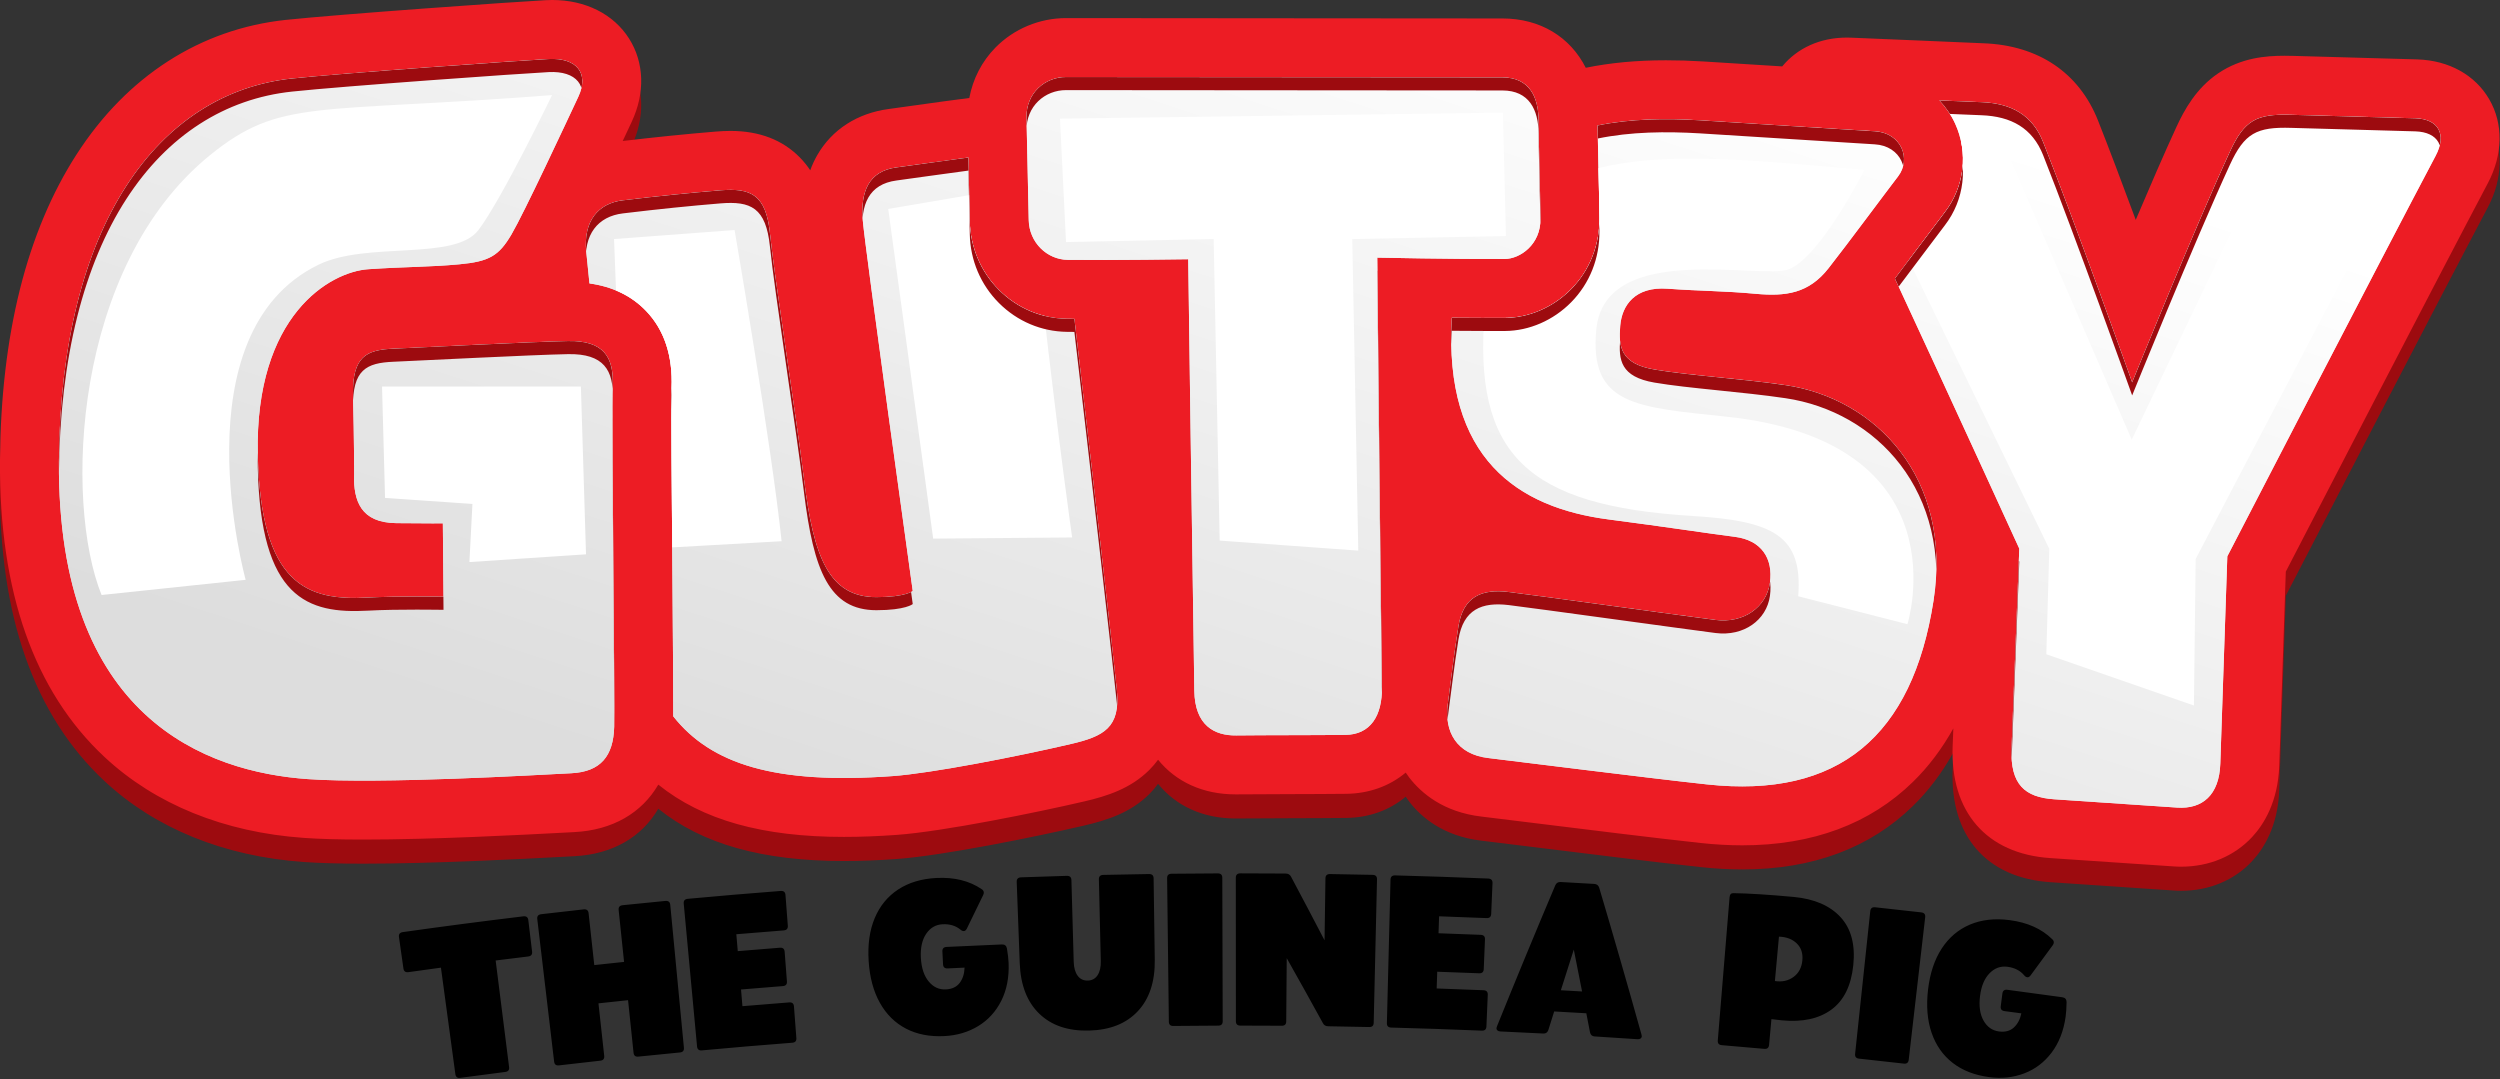 <?xml version="1.0" encoding="UTF-8" standalone="no"?>
<!DOCTYPE svg PUBLIC "-//W3C//DTD SVG 1.1//EN" "http://www.w3.org/Graphics/SVG/1.1/DTD/svg11.dtd">
<svg width="100%" height="100%" viewBox="0 0 1024 442" version="1.1" xmlns="http://www.w3.org/2000/svg" xmlns:xlink="http://www.w3.org/1999/xlink" xml:space="preserve" xmlns:serif="http://www.serif.com/" style="fill-rule:evenodd;clip-rule:evenodd;stroke-linejoin:round;stroke-miterlimit:2;">
    <rect x="0" y="0" width="1024" height="442" fill="#333333" stroke="none"/>
    <g id="Group-2" serif:id="Group 2" transform="matrix(1.543,0,0,1.543,-88.009,-19.342)">
        <path id="THE-GUINEA-PIG-copy" serif:id="THE GUINEA PIG copy" d="M195.954,255.782C185.282,257.068 174.621,258.463 163.97,259.966C163.178,260.078 162.837,260.516 162.945,261.277C163.34,264.059 163.734,266.841 164.129,269.622C164.238,270.385 164.684,270.709 165.471,270.598C168.342,270.193 171.213,269.796 174.086,269.406C175.363,278.826 176.639,288.246 177.916,297.666C178.02,298.429 178.457,298.757 179.23,298.653C183.206,298.117 187.185,297.597 191.165,297.092C191.937,296.994 192.276,296.564 192.179,295.8C190.99,286.368 189.801,276.937 188.612,267.506C191.487,267.144 194.362,266.789 197.239,266.442C198.026,266.347 198.375,265.919 198.284,265.154C197.95,262.364 197.616,259.575 197.282,256.785C197.19,256.021 196.747,255.686 195.954,255.782ZM604.486,277.26C599.631,276.578 594.773,275.918 589.913,275.282C589.129,275.179 588.687,275.51 588.588,276.273C588.442,277.399 588.295,278.525 588.148,279.65C588.049,280.414 588.389,280.846 589.171,280.948C590.655,281.143 592.139,281.339 593.622,281.538C593.29,283.124 592.626,284.375 591.633,285.291C590.639,286.207 589.327,286.557 587.692,286.344C585.902,286.111 584.533,285.149 583.581,283.456C582.628,281.763 582.318,279.582 582.656,276.909C582.989,274.274 583.83,272.266 585.184,270.887C586.538,269.508 588.123,268.935 589.933,269.171C591.822,269.418 593.303,270.177 594.373,271.446C594.612,271.75 594.889,271.923 595.204,271.965C595.478,272.002 595.76,271.846 596.047,271.496C598.009,268.808 599.979,266.125 601.958,263.445C602.108,263.232 602.196,263.031 602.222,262.84C602.275,262.459 602.139,262.129 601.815,261.852C599.011,259.097 595.239,257.402 590.52,256.79C586.554,256.275 583.025,256.676 579.949,257.983C576.871,259.291 574.378,261.415 572.469,264.346C570.559,267.279 569.358,270.906 568.851,275.225C568.339,279.583 568.662,283.418 569.806,286.732C570.951,290.046 572.823,292.702 575.424,294.709C578.024,296.717 581.249,297.965 585.11,298.466C588.43,298.897 591.526,298.562 594.412,297.459C597.296,296.356 599.708,294.525 601.65,291.96C603.59,289.395 604.834,286.229 605.368,282.456C605.519,281.39 605.605,280.08 605.625,278.528C605.61,277.788 605.23,277.364 604.486,277.26ZM221.262,254.099C221.742,258.692 222.221,263.285 222.7,267.879C220.064,268.154 217.428,268.436 214.792,268.724C214.29,264.133 213.787,259.542 213.285,254.951C213.201,254.187 212.762,253.847 211.968,253.935C208.216,254.348 204.465,254.775 200.715,255.216C199.92,255.309 199.57,255.738 199.66,256.502C201.151,269.115 202.642,281.727 204.133,294.34C204.223,295.105 204.654,295.44 205.428,295.349C209.083,294.92 212.739,294.504 216.395,294.101C217.169,294.016 217.514,293.592 217.431,292.826C216.922,288.178 216.413,283.529 215.904,278.881C218.522,278.595 221.141,278.315 223.76,278.041C224.246,282.692 224.731,287.343 225.216,291.994C225.296,292.76 225.723,293.101 226.498,293.021C230.176,292.64 233.855,292.272 237.535,291.918C238.309,291.843 238.66,291.424 238.587,290.657C237.379,278.014 236.17,265.372 234.962,252.729C234.889,251.963 234.454,251.618 233.66,251.694C229.883,252.058 226.108,252.436 222.334,252.826C221.539,252.909 221.182,253.333 221.262,254.099ZM567.034,254.732C562.966,254.265 558.896,253.814 554.825,253.378C554.03,253.293 553.593,253.634 553.512,254.4C552.171,267.029 550.83,279.658 549.489,292.287C549.408,293.053 549.754,293.476 550.528,293.559C554.496,293.983 558.462,294.423 562.427,294.878C563.2,294.967 563.631,294.63 563.72,293.865C565.177,281.248 566.635,268.632 568.092,256.016C568.181,255.252 567.828,254.823 567.034,254.732ZM266.17,258.278C265.962,255.553 265.755,252.829 265.548,250.104C265.489,249.337 265.062,248.983 264.266,249.044C256.048,249.676 247.833,250.372 239.623,251.131C238.827,251.205 238.466,251.626 238.537,252.392C239.717,265.037 240.897,277.682 242.076,290.327C242.148,291.094 242.571,291.441 243.346,291.369C251.347,290.629 259.353,289.951 267.362,289.335C268.138,289.276 268.497,288.863 268.438,288.095C268.225,285.294 268.012,282.492 267.799,279.691C267.741,278.924 267.321,278.569 266.54,278.629C262.4,278.947 258.261,279.282 254.123,279.633C253.998,278.157 253.872,276.681 253.747,275.204C257.447,274.89 261.147,274.589 264.848,274.302C265.631,274.241 265.993,273.828 265.934,273.06C265.732,270.431 265.53,267.803 265.327,265.174C265.268,264.407 264.844,264.053 264.056,264.115C260.331,264.404 256.606,264.707 252.883,265.023C252.756,263.527 252.629,262.032 252.502,260.536C256.691,260.181 260.88,259.842 265.071,259.52C265.861,259.459 266.228,259.046 266.17,258.278ZM533.182,250.634C526.46,250.009 521.116,249.689 517.155,249.63C516.555,249.619 516.225,249.978 516.165,250.706C515.121,263.383 514.078,276.059 513.034,288.736C512.971,289.504 513.327,289.918 514.103,289.983C517.864,290.295 521.624,290.622 525.384,290.962C526.158,291.032 526.581,290.685 526.651,289.917C526.859,287.637 527.067,285.357 527.275,283.076C527.933,283.175 528.886,283.281 530.133,283.397C535.545,283.901 539.889,282.961 543.191,280.549C546.489,278.137 548.435,274.221 549.002,268.785C549.57,263.351 548.459,259.092 545.646,256.021C542.833,252.951 538.671,251.145 533.182,250.634ZM480.343,287.665C484.147,287.898 487.95,288.144 491.753,288.405C492.063,288.426 492.32,288.367 492.526,288.226C492.73,288.087 492.842,287.882 492.86,287.613C492.832,287.457 492.804,287.3 492.776,287.144C489.148,274.144 485.408,261.155 481.556,248.18C481.355,247.552 480.915,247.216 480.238,247.176C477.27,246.999 474.302,246.831 471.334,246.671C470.656,246.635 470.182,246.919 469.91,247.52C464.638,259.978 459.476,272.462 454.423,284.971C454.378,285.123 454.332,285.275 454.286,285.427C454.274,285.696 454.362,285.912 454.55,286.074C454.737,286.237 454.986,286.325 455.297,286.339C459.103,286.509 462.91,286.694 466.715,286.893C467.375,286.927 467.819,286.624 468.049,285.98C468.565,284.331 469.082,282.683 469.601,281.034C472.447,281.187 475.292,281.349 478.137,281.518C478.466,283.214 478.794,284.911 479.121,286.608C479.275,287.273 479.682,287.625 480.343,287.665ZM322.988,263.245C318.1,263.441 313.213,263.66 308.326,263.902C307.537,263.941 307.163,264.346 307.202,265.114C307.259,266.248 307.316,267.382 307.373,268.516C307.412,269.285 307.823,269.649 308.609,269.61C310.101,269.536 311.593,269.464 313.085,269.395C313.043,271.015 312.614,272.364 311.802,273.443C310.989,274.522 309.763,275.101 308.12,275.183C306.32,275.273 304.803,274.572 303.566,273.076C302.327,271.581 301.634,269.489 301.488,266.799C301.345,264.147 301.813,262.022 302.897,260.422C303.98,258.824 305.435,257.977 307.255,257.886C309.154,257.791 310.744,258.274 312.022,259.331C312.311,259.588 312.613,259.708 312.93,259.693C313.206,259.68 313.454,259.477 313.674,259.081C315.121,256.087 316.576,253.094 318.041,250.104C318.151,249.868 318.201,249.654 318.193,249.462C318.176,249.078 317.984,248.777 317.616,248.562C314.372,246.353 310.366,245.359 305.622,245.599C301.634,245.801 298.239,246.826 295.45,248.662C292.66,250.498 290.59,253.034 289.237,256.259C287.884,259.485 287.352,263.269 287.624,267.609C287.9,271.987 288.902,275.703 290.618,278.759C292.334,281.816 294.648,284.095 297.561,285.605C300.475,287.116 303.865,287.768 307.747,287.571C311.084,287.402 314.065,286.52 316.702,284.919C319.337,283.319 321.378,281.086 322.827,278.215C324.274,275.345 324.93,272.007 324.781,268.2C324.739,267.124 324.59,265.82 324.332,264.289C324.186,263.564 323.737,263.215 322.988,263.245ZM452.885,255.146C453.001,252.416 453.117,249.686 453.233,246.956C453.266,246.187 452.883,245.786 452.086,245.752C443.855,245.409 435.621,245.13 427.387,244.915C426.589,244.895 426.181,245.27 426.161,246.039C425.84,258.735 425.518,271.431 425.196,284.127C425.177,284.897 425.555,285.291 426.333,285.311C434.358,285.521 442.382,285.793 450.403,286.127C451.18,286.159 451.585,285.792 451.618,285.022C451.737,282.216 451.856,279.409 451.975,276.602C452.008,275.833 451.633,275.431 450.85,275.399C446.704,275.226 442.557,275.07 438.41,274.93C438.46,273.449 438.51,271.968 438.56,270.488C442.268,270.612 445.975,270.751 449.682,270.902C450.466,270.934 450.875,270.566 450.907,269.797C451.016,267.163 451.126,264.529 451.235,261.895C451.267,261.126 450.888,260.725 450.099,260.692C446.367,260.54 442.636,260.401 438.904,260.276C438.954,258.775 439.005,257.275 439.055,255.775C443.253,255.917 447.451,256.075 451.649,256.25C452.44,256.283 452.853,255.916 452.885,255.146ZM327.733,268.203C327.951,274.05 329.698,278.526 332.943,281.65C336.19,284.774 340.575,286.249 346.13,286.106C351.683,285.963 355.986,284.264 359.068,280.977C362.148,277.691 363.662,273.13 363.579,267.28C363.476,260.084 363.373,252.888 363.27,245.692C363.259,244.922 362.855,244.543 362.057,244.555C358.009,244.616 353.961,244.692 349.913,244.784C349.115,244.802 348.726,245.197 348.744,245.966C348.914,253.199 349.084,260.432 349.253,267.666C349.29,269.244 349.004,270.492 348.399,271.411C347.793,272.33 346.923,272.803 345.788,272.833C344.651,272.862 343.758,272.434 343.106,271.547C342.454,270.661 342.105,269.429 342.061,267.851C341.858,260.619 341.655,253.386 341.452,246.154C341.431,245.385 341.021,245.011 340.223,245.034C336.176,245.15 332.129,245.282 328.083,245.43C327.285,245.459 326.901,245.859 326.93,246.628C327.197,253.82 327.465,261.011 327.733,268.203ZM408.886,245.695C408.807,251.179 408.727,256.662 408.648,262.146C405.712,256.503 402.743,250.869 399.742,245.243C399.467,244.702 398.991,244.428 398.313,244.423C394.305,244.392 390.296,244.376 386.287,244.375C385.489,244.375 385.091,244.76 385.091,245.53C385.098,258.23 385.105,270.93 385.112,283.63C385.113,284.401 385.501,284.785 386.279,284.785C389.952,284.785 393.626,284.799 397.299,284.826C398.076,284.832 398.468,284.451 398.475,283.681C398.52,278.081 398.565,272.482 398.61,266.882C401.848,272.624 405.049,278.375 408.214,284.136C408.478,284.68 408.94,284.955 409.601,284.965C413.236,285.021 416.87,285.089 420.504,285.17C421.28,285.188 421.678,284.813 421.696,284.042C421.989,271.346 422.282,258.649 422.575,245.952C422.593,245.183 422.203,244.788 421.406,244.771C417.637,244.686 413.868,244.616 410.099,244.558C409.301,244.546 408.897,244.926 408.886,245.695ZM380.305,244.385C376.216,244.4 372.128,244.43 368.04,244.476C367.242,244.485 366.848,244.875 366.857,245.644C367.01,258.344 367.163,271.043 367.316,283.742C367.325,284.513 367.718,284.892 368.496,284.883C372.48,284.838 376.464,284.809 380.449,284.794C381.226,284.792 381.614,284.407 381.612,283.636C381.576,270.936 381.54,258.236 381.505,245.536C381.503,244.766 381.102,244.382 380.305,244.385ZM471.376,275.407C472.515,271.808 473.661,268.21 474.813,264.613C475.552,268.317 476.284,272.021 477.009,275.726C475.131,275.616 473.254,275.51 471.376,275.407ZM528.198,272.958C528.556,269.03 528.914,265.101 529.273,261.173C531.258,261.238 532.836,261.84 534.004,262.974C535.171,264.109 535.663,265.616 535.484,267.492C535.3,269.409 534.515,270.87 533.134,271.879C531.752,272.89 530.108,273.248 528.198,272.958Z"/>
        <path id="Shape-7-copy" serif:id="Shape 7 copy" d="M717.822,45.29C714.067,38.831 707.112,34.971 698.731,34.702C694.255,34.554 687.787,34.38 681.527,34.215C675.442,34.05 669.687,33.902 665.819,33.771C664.993,33.745 664.228,33.737 663.488,33.737C658.508,33.737 652.013,34.258 645.902,38.379C640.069,42.309 636.904,48.046 634.801,52.601C631.68,59.356 627.803,68.31 623.987,77.299C620.422,67.684 616.797,58.061 613.954,50.889C608.929,38.231 598.149,30.963 583.597,30.425C579.398,30.268 572.861,29.973 566.532,29.694C559.882,29.407 553.014,29.103 548.328,28.929C547.972,28.912 547.624,28.912 547.276,28.912C543.764,28.912 540.478,29.599 537.575,30.903C534.671,32.207 532.141,34.119 530.142,36.562C522.648,36.084 515.189,35.606 509.208,35.249C505.679,35.032 502.436,34.937 499.281,34.937C491.518,34.937 484.449,35.597 477.99,36.927C473.879,28.79 465.985,23.853 455.901,23.835C445.086,23.809 423.587,23.8 400.829,23.791C377.217,23.783 352.815,23.774 340.08,23.74L340.01,23.74C336.498,23.74 333.038,24.452 329.848,25.782C326.648,27.121 323.727,29.077 321.293,31.555C317.668,35.241 315.295,39.874 314.347,44.942C309.609,45.542 304.463,46.264 299.89,46.907C297.134,47.298 294.761,47.629 292.996,47.864C284.633,48.967 277.879,53.323 273.976,60.13C273.254,61.39 272.628,62.729 272.124,64.137C271.35,62.981 270.455,61.851 269.42,60.79C264.821,56.079 258.615,53.688 250.973,53.688C249.704,53.688 248.383,53.749 246.922,53.87C238.768,54.549 231.1,55.331 222.337,56.366C222.763,55.461 223.189,54.557 223.615,53.653L224.711,51.306C228.327,43.612 228.075,35.545 224.024,29.164C219.894,22.661 212.453,18.932 203.612,18.932C203.046,18.932 202.464,18.949 201.882,18.984C194.179,19.376 147.14,22.705 132.891,24.218C121.581,25.426 111.054,29.129 101.587,35.223C92.181,41.283 84.044,49.576 77.393,59.878C64.118,80.464 57.268,107.839 57.033,141.265C56.799,176.046 66.135,202.5 84.782,219.887C98.248,232.449 116.548,239.873 137.699,241.36C141.907,241.655 147.061,241.803 153.469,241.803C171.933,241.803 195.701,240.551 205.854,240.012C207.341,239.934 208.558,239.873 209.453,239.821C219.625,239.316 227.414,234.744 231.787,227.215C243.47,236.639 259.501,241.098 281.069,241.098C285.442,241.098 290.162,240.916 295.118,240.56C307.48,239.656 332.212,234.623 344.904,231.666C350.903,230.266 357.145,228.285 362.117,223.338C362.978,222.477 363.752,221.565 364.456,220.609C369.141,226.416 376.305,229.806 384.998,229.806L385.406,229.806C389.24,229.763 394.612,229.745 399.812,229.737C405.054,229.719 410.469,229.71 414.381,229.659C420.467,229.589 425.909,227.615 430.195,224.025C430.507,224.494 430.829,224.947 431.169,225.39C434.306,229.441 440.166,234.51 450.302,235.7C452.893,236.005 457.839,236.613 464.107,237.395C477.738,239.082 496.412,241.403 508.443,242.707C512.251,243.124 515.98,243.333 519.527,243.333C538.183,243.333 553.44,237.656 564.88,226.45C568.992,222.426 572.557,217.696 575.565,212.297L575.382,216.957C574.704,234.448 584.379,245.576 601.262,246.715L605.887,247.027L633.941,248.922C634.644,248.975 635.348,249.001 636.044,249.001C643.459,249.001 650.145,246.211 654.865,241.143C657.977,237.804 661.75,231.806 662.08,222.173L663.819,170.674C671.513,155.8 704.486,92.06 717.43,67.615C721.473,59.965 721.621,51.827 717.822,45.29Z" style="fill:rgb(157,11,15);fill-rule:nonzero;"/>
        <path id="Shape-7" serif:id="Shape 7" d="M717.822,38.891C714.067,32.432 707.112,28.573 698.731,28.303C694.255,28.155 687.787,27.981 681.527,27.816C675.442,27.651 669.687,27.503 665.819,27.373C664.993,27.347 664.228,27.338 663.488,27.338C658.508,27.338 652.013,27.859 645.902,31.98C640.069,35.91 636.904,41.647 634.801,46.202C631.68,52.957 627.803,61.911 623.987,70.9C620.422,61.285 616.797,51.662 613.954,44.49C608.929,31.833 598.149,24.565 583.597,24.026C579.398,23.869 572.861,23.574 566.532,23.295C559.882,23.009 553.014,22.705 548.328,22.531C547.972,22.513 547.624,22.513 547.276,22.513C543.764,22.513 540.478,23.2 537.575,24.504C534.671,25.808 532.141,27.721 530.142,30.163C522.648,29.685 515.189,29.207 509.208,28.851C505.679,28.633 502.436,28.538 499.281,28.538C491.518,28.538 484.449,29.198 477.99,30.529C473.879,22.391 465.985,17.454 455.901,17.436C445.086,17.41 423.587,17.402 400.829,17.393C377.217,17.384 352.815,17.375 340.08,17.341L340.01,17.341C336.498,17.341 333.038,18.054 329.848,19.383C326.648,20.722 323.727,22.678 321.293,25.156C317.668,28.842 315.295,33.475 314.347,38.544C309.609,39.143 304.463,39.865 299.89,40.508C297.134,40.899 294.761,41.23 292.996,41.465C284.633,42.569 277.879,46.924 273.976,53.731C273.254,54.991 272.628,56.33 272.124,57.739C271.35,56.582 270.455,55.452 269.42,54.392C264.821,49.68 258.615,47.289 250.973,47.289C249.704,47.289 248.383,47.35 246.922,47.472C238.768,48.15 231.1,48.932 222.337,49.967C222.763,49.063 223.189,48.158 223.615,47.254L224.711,44.907C228.327,37.214 228.075,29.146 224.024,22.765C219.894,16.263 212.453,12.533 203.612,12.533C203.046,12.533 202.464,12.551 201.882,12.585C194.179,12.977 147.14,16.306 132.891,17.819C121.581,19.027 111.054,22.73 101.587,28.825C92.181,34.884 84.044,43.177 77.393,53.479C64.118,74.065 57.268,101.44 57.033,134.866C56.799,169.648 66.135,196.102 84.782,213.488C98.248,226.05 116.548,233.475 137.699,234.961C141.907,235.257 147.061,235.404 153.469,235.404C171.933,235.404 195.701,234.152 205.854,233.613C207.341,233.535 208.558,233.475 209.453,233.422C219.625,232.918 227.414,228.345 231.787,220.817C243.47,230.24 259.501,234.699 281.069,234.699C285.442,234.699 290.162,234.517 295.118,234.161C307.48,233.257 332.212,228.224 344.904,225.268C350.903,223.868 357.145,221.886 362.117,216.939C362.978,216.079 363.752,215.166 364.456,214.21C369.141,220.017 376.305,223.408 384.998,223.408L385.406,223.408C389.24,223.364 394.612,223.347 399.812,223.338C405.054,223.32 410.469,223.312 414.381,223.26C420.467,223.19 425.909,221.216 430.195,217.626C430.507,218.096 430.829,218.548 431.169,218.991C434.306,223.043 440.166,228.111 450.302,229.301C452.893,229.606 457.839,230.215 464.107,230.996C477.738,232.683 496.412,235.004 508.443,236.308C512.251,236.725 515.98,236.934 519.527,236.934C538.183,236.934 553.44,231.257 564.88,220.052C568.992,216.027 572.557,211.297 575.565,205.899L575.382,210.559C574.704,228.05 584.379,239.177 601.262,240.316L605.887,240.629L633.941,242.523C634.644,242.576 635.348,242.603 636.044,242.603C643.459,242.603 650.145,239.812 654.865,234.744C657.977,231.406 661.75,225.407 662.08,215.775L663.819,164.275C671.513,149.401 704.486,85.662 717.43,61.216C721.473,53.566 721.621,45.429 717.822,38.891Z" style="fill:rgb(237,28,36);fill-rule:nonzero;"/>
        <path id="Shape-6" serif:id="Shape 6" d="M698.219,43.939C689.55,43.66 673.318,43.273 665.309,43.015C656.059,42.718 652.851,44.422 649.004,52.761C639.697,72.927 623.034,114.037 623.034,114.037C623.034,114.037 607.671,71.11 599.401,50.26C596.533,43.028 590.896,39.952 583.014,39.66C580.095,39.551 576.157,39.384 571.872,39.197C573.57,40.991 574.992,43.053 576.043,45.351C579.578,53.077 578.528,62.096 573.304,68.89C572.005,70.579 569.816,73.499 567.281,76.879C564.93,80.015 562.408,83.377 560.06,86.477C575.616,119.957 593.071,158.168 593.071,158.168C593.071,158.168 591.757,192.046 591.015,211.162C590.636,220.92 594.665,224.189 602.313,224.706C611.972,225.359 625.542,226.276 634.987,226.915C641.655,227.365 646.151,223.612 646.433,215.251C647.092,195.774 648.294,160.221 648.294,160.221C648.294,160.221 688.767,81.91 703.593,53.895C706.653,48.111 704.269,44.135 698.219,43.939ZM531.021,114.777C519.468,113.062 505.265,112.183 496.23,110.632C487.196,109.081 486.674,104.61 487.133,99.035C487.59,93.461 491.174,88.554 499.687,89.173C508.201,89.793 514.877,89.763 523.045,90.524C531.177,91.282 537.213,90.387 542.414,83.763C547.618,77.14 557.325,64 560.899,59.352C564.473,54.704 561.724,47.784 554.696,47.383C546.315,46.904 522.621,45.336 508.262,44.47C499.361,43.934 489.959,44.023 481.127,45.846C481.179,49.474 481.261,53.012 481.348,56.721C481.452,61.102 481.559,65.632 481.612,70.458C481.692,77.612 479.036,84.298 474.134,89.284C469.392,94.107 462.982,96.895 456.549,96.932C455.46,96.938 454.318,96.941 453.141,96.941C449.732,96.941 446.042,96.916 442.439,96.88C440.227,134.316 460.018,147.302 484.065,150.426C500.244,152.527 510.423,154.137 517.541,155.035C524.658,155.933 527.772,160.802 526.881,167.246C525.988,173.69 519.909,178.062 512.442,177.108C504.971,176.154 464.666,170.562 457.557,169.695C450.446,168.828 445.48,170.81 444.189,178.844C442.899,186.878 442.394,191.954 441.377,199.379C440.359,206.804 443.751,212.779 452.113,213.759C460.477,214.738 492.68,218.86 510.128,220.755C545.098,224.555 564.697,207.957 570.297,172.027C575.39,139.336 554.929,118.327 531.021,114.777ZM192.825,74.739C196.183,69.02 207.218,45.332 210.543,38.253C213.548,31.854 209.974,27.833 202.683,28.209C195.393,28.586 148.391,31.908 134.54,33.383C99.255,37.142 73.109,71.965 72.678,134.97C72.211,203.229 111.83,217.456 138.795,219.355C158.002,220.708 199.642,218.245 208.672,217.797C216.486,217.41 219.866,213.243 220.079,205.457C220.293,197.671 219.365,122.357 219.672,114.858C219.98,107.359 217.31,102.895 207.813,103.077C198.316,103.257 168.752,104.792 161.512,105.096C154.272,105.4 150.605,107.2 150.743,117.265C150.759,118.403 151.12,131.959 151.01,138.615C150.898,145.391 152.722,151.301 162.228,151.406C171.537,151.51 174.594,151.454 174.594,151.454L174.77,170.954C174.77,170.954 162.612,170.732 154.756,171.168C138.657,172.064 126.209,167.981 125.464,133.114C124.676,96.184 144.67,84.687 154.804,84C164.936,83.312 170.913,83.447 178.924,82.702C186.935,81.957 189.468,80.458 192.825,74.739ZM342.239,97.179C341.551,97.173 340.885,97.167 340.258,97.16C333.479,97.078 327.075,94.364 322.225,89.517C317.358,84.653 314.606,78.158 314.474,71.228C314.392,66.902 314.287,62.34 314.181,57.773C314.154,56.641 314.128,55.499 314.102,54.354C307.009,55.284 299.325,56.415 295.034,56.98C287.654,57.954 285.429,63.421 286.067,71.023C286.704,78.626 299.331,169.424 299.331,169.424C299.331,169.424 297.441,171.052 289.692,171.052C277.167,171.052 273.012,160.626 270.462,139.772C268.453,123.349 262.653,86.523 261.424,74.524C260.363,64.162 256.334,62.391 248.216,63.066C240.152,63.737 232.309,64.522 222.387,65.716C215.777,66.511 211.91,71.295 212.647,79.226C212.748,80.314 213.062,83.413 213.513,87.773C219.653,88.626 224.696,91.064 228.537,95.067C233.378,100.111 235.656,106.986 235.307,115.499C235.158,119.133 235.361,144.209 235.524,164.359C235.677,183.361 235.778,196.477 235.756,202.687C245.747,215.348 262.747,220.828 293.975,218.554C304.16,217.812 326.535,213.483 341.341,210.028C350.061,207.993 354.485,205.674 353.521,195.802C352.86,189.025 346.58,134.022 342.239,97.179ZM422.644,80.923C422.644,80.923 423.478,163.607 423.886,194.922C423.987,202.639 420.775,207.536 414.187,207.616C406.492,207.711 393.007,207.667 385.213,207.762C379.384,207.834 374.224,205.103 374.079,195.921C373.587,164.847 372.459,81.348 372.459,81.348C372.459,81.348 352.671,81.66 340.446,81.513C335.009,81.448 330.233,76.935 330.119,70.932C329.955,62.222 329.694,52.564 329.528,43.808C329.403,37.199 334.486,32.977 340.032,32.991C364.862,33.052 433.648,33.027 455.856,33.081C463.007,33.099 465.389,38.25 465.457,44.363C465.556,53.144 465.861,61.326 465.965,70.634C466.041,77.453 460.565,81.26 456.457,81.284C443.378,81.361 422.644,80.923 422.644,80.923ZM453.571,81.293L452.641,81.293L453.571,81.293Z" style="fill:rgb(225,225,225);"/>
        <g>
            <clipPath id="_clip1">
                <path d="M698.219,43.939C689.55,43.66 673.318,43.273 665.309,43.015C656.059,42.718 652.851,44.422 649.004,52.761C639.697,72.927 623.034,114.037 623.034,114.037C623.034,114.037 607.671,71.11 599.401,50.26C596.533,43.028 590.896,39.952 583.014,39.66C580.095,39.551 576.157,39.384 571.872,39.197C573.57,40.991 574.992,43.053 576.043,45.351C579.578,53.077 578.528,62.096 573.304,68.89C572.005,70.579 569.816,73.499 567.281,76.879C564.93,80.015 562.408,83.377 560.06,86.477C575.616,119.957 593.071,158.168 593.071,158.168C593.071,158.168 591.757,192.046 591.015,211.162C590.636,220.92 594.665,224.189 602.313,224.706C611.972,225.359 625.542,226.276 634.987,226.915C641.655,227.365 646.151,223.612 646.433,215.251C647.092,195.774 648.294,160.221 648.294,160.221C648.294,160.221 688.767,81.91 703.593,53.895C706.653,48.111 704.269,44.135 698.219,43.939ZM531.021,114.777C519.468,113.062 505.265,112.183 496.23,110.632C487.196,109.081 486.674,104.61 487.133,99.035C487.59,93.461 491.174,88.554 499.687,89.173C508.201,89.793 514.877,89.763 523.045,90.524C531.177,91.282 537.213,90.387 542.414,83.763C547.618,77.14 557.325,64 560.899,59.352C564.473,54.704 561.724,47.784 554.696,47.383C546.315,46.904 522.621,45.336 508.262,44.47C499.361,43.934 489.959,44.023 481.127,45.846C481.179,49.474 481.261,53.012 481.348,56.721C481.452,61.102 481.559,65.632 481.612,70.458C481.692,77.612 479.036,84.298 474.134,89.284C469.392,94.107 462.982,96.895 456.549,96.932C455.46,96.938 454.318,96.941 453.141,96.941C449.732,96.941 446.042,96.916 442.439,96.88C440.227,134.316 460.018,147.302 484.065,150.426C500.244,152.527 510.423,154.137 517.541,155.035C524.658,155.933 527.772,160.802 526.881,167.246C525.988,173.69 519.909,178.062 512.442,177.108C504.971,176.154 464.666,170.562 457.557,169.695C450.446,168.828 445.48,170.81 444.189,178.844C442.899,186.878 442.394,191.954 441.377,199.379C440.359,206.804 443.751,212.779 452.113,213.759C460.477,214.738 492.68,218.86 510.128,220.755C545.098,224.555 564.697,207.957 570.297,172.027C575.39,139.336 554.929,118.327 531.021,114.777ZM192.825,74.739C196.183,69.02 207.218,45.332 210.543,38.253C213.548,31.854 209.974,27.833 202.683,28.209C195.393,28.586 148.391,31.908 134.54,33.383C99.255,37.142 73.109,71.965 72.678,134.97C72.211,203.229 111.83,217.456 138.795,219.355C158.002,220.708 199.642,218.245 208.672,217.797C216.486,217.41 219.866,213.243 220.079,205.457C220.293,197.671 219.365,122.357 219.672,114.858C219.98,107.359 217.31,102.895 207.813,103.077C198.316,103.257 168.752,104.792 161.512,105.096C154.272,105.4 150.605,107.2 150.743,117.265C150.759,118.403 151.12,131.959 151.01,138.615C150.898,145.391 152.722,151.301 162.228,151.406C171.537,151.51 174.594,151.454 174.594,151.454L174.77,170.954C174.77,170.954 162.612,170.732 154.756,171.168C138.657,172.064 126.209,167.981 125.464,133.114C124.676,96.184 144.67,84.687 154.804,84C164.936,83.312 170.913,83.447 178.924,82.702C186.935,81.957 189.468,80.458 192.825,74.739ZM342.239,97.179C341.551,97.173 340.885,97.167 340.258,97.16C333.479,97.078 327.075,94.364 322.225,89.517C317.358,84.653 314.606,78.158 314.474,71.228C314.392,66.902 314.287,62.34 314.181,57.773C314.154,56.641 314.128,55.499 314.102,54.354C307.009,55.284 299.325,56.415 295.034,56.98C287.654,57.954 285.429,63.421 286.067,71.023C286.704,78.626 299.331,169.424 299.331,169.424C299.331,169.424 297.441,171.052 289.692,171.052C277.167,171.052 273.012,160.626 270.462,139.772C268.453,123.349 262.653,86.523 261.424,74.524C260.363,64.162 256.334,62.391 248.216,63.066C240.152,63.737 232.309,64.522 222.387,65.716C215.777,66.511 211.91,71.295 212.647,79.226C212.748,80.314 213.062,83.413 213.513,87.773C219.653,88.626 224.696,91.064 228.537,95.067C233.378,100.111 235.656,106.986 235.307,115.499C235.158,119.133 235.361,144.209 235.524,164.359C235.677,183.361 235.778,196.477 235.756,202.687C245.747,215.348 262.747,220.828 293.975,218.554C304.16,217.812 326.535,213.483 341.341,210.028C350.061,207.993 354.485,205.674 353.521,195.802C352.86,189.025 346.58,134.022 342.239,97.179ZM422.644,80.923C422.644,80.923 423.478,163.607 423.886,194.922C423.987,202.639 420.775,207.536 414.187,207.616C406.492,207.711 393.007,207.667 385.213,207.762C379.384,207.834 374.224,205.103 374.079,195.921C373.587,164.847 372.459,81.348 372.459,81.348C372.459,81.348 352.671,81.66 340.446,81.513C335.009,81.448 330.233,76.935 330.119,70.932C329.955,62.222 329.694,52.564 329.528,43.808C329.403,37.199 334.486,32.977 340.032,32.991C364.862,33.052 433.648,33.027 455.856,33.081C463.007,33.099 465.389,38.25 465.457,44.363C465.556,53.144 465.861,61.326 465.965,70.634C466.041,77.453 460.565,81.26 456.457,81.284C443.378,81.361 422.644,80.923 422.644,80.923ZM453.571,81.293L452.641,81.293L453.571,81.293Z"/>
            </clipPath>
            <g clip-path="url(#_clip1)">
                <rect id="Rectangle-1" serif:id="Rectangle 1" x="60" y="0" width="659" height="255" style="fill:url(#_Linear2);"/>
                <path id="Shape-9" serif:id="Shape 9" d="M561.577,77.177L601.036,158.229L600.248,186.216L639.429,199.821L639.892,160.916L694.886,55.848L658.626,54.781L622.92,129.251L589.305,51.582L571.175,49.449L561.577,77.177ZM551.979,57.618C520.937,55.016 491.583,51.438 472.588,60.243C473.339,78.879 469.048,89.541 451.197,94.932C447.961,133.221 462.271,146.796 506.387,149.506C527.836,150.823 535.646,154.765 534.382,170.814L563.383,178.236C563.383,178.236 578.568,129.826 515.292,123.138C491.394,120.612 478.837,120.168 480.792,99.966C483.079,76.327 524.762,86.917 531.982,83.985C540.378,80.577 551.979,57.618 551.979,57.618ZM112.829,53.691C76.321,83.289 74.023,145.782 84,170.48L122.249,166.454C122.249,166.454 104.147,101.027 141.586,82.806C154.502,76.52 177.77,81.897 184.047,73.598C190.324,65.299 203.59,37.781 203.59,37.781C140.303,42.661 131.427,38.613 112.829,53.691ZM211.242,115.147L212.598,159.687L181.647,161.734L182.447,146.31L159.251,144.711L158.452,115.147L211.242,115.147ZM338.418,44.034L340.018,76.794L379.211,75.994L380.81,156.035L417.604,158.702L416.004,75.997L456.796,75.196L455.996,42.436L338.418,44.034ZM220.84,96.77L220.04,75.995L252.034,73.598C252.034,73.598 261.836,130.579 264.519,156.207L226.493,158.348L220.84,96.77ZM333.703,91.555C338.182,131.116 341.649,155.206 341.649,155.206L304.756,155.516L292.827,68.005C292.827,68.005 310.594,64.975 321.665,63.087C321.665,63.087 318.822,86.623 333.703,91.555Z" style="fill:white;"/>
                <path id="Shape-6-copy" serif:id="Shape 6 copy" d="M818.5,445.5L-40.5,445.5L-40.5,-40.5L818.5,-40.5L818.5,445.5ZM698.219,47.406C689.55,47.126 673.318,46.739 665.309,46.481C656.059,46.184 652.851,47.888 649.004,56.227C639.697,76.393 623.034,117.503 623.034,117.503C623.034,117.503 607.671,74.576 599.401,53.727C596.533,46.494 590.896,43.418 583.014,43.126C580.095,43.017 576.157,42.85 571.872,42.663C573.57,44.457 574.992,46.519 576.043,48.817C579.578,56.543 578.528,65.562 573.304,72.356C572.005,74.045 569.816,76.965 567.281,80.345C564.93,83.481 562.408,86.843 560.06,89.943C575.616,123.423 593.071,161.634 593.071,161.634C593.071,161.634 591.757,195.512 591.015,214.628C590.636,224.386 594.665,227.655 602.313,228.172C611.972,228.825 625.542,229.742 634.987,230.381C641.655,230.831 646.151,227.078 646.433,218.717C647.092,199.24 648.294,163.687 648.294,163.687C648.294,163.687 688.767,85.376 703.593,57.361C706.653,51.577 704.269,47.601 698.219,47.406ZM531.021,118.243C519.468,116.528 505.265,115.649 496.23,114.098C487.196,112.547 486.674,108.076 487.133,102.501C487.59,96.927 491.174,92.02 499.687,92.639C508.201,93.259 514.877,93.229 523.045,93.99C531.177,94.748 537.213,93.853 542.414,87.229C547.618,80.606 557.325,67.466 560.899,62.818C564.473,58.17 561.724,51.25 554.696,50.849C546.315,50.37 522.621,48.802 508.262,47.936C499.361,47.4 489.959,47.489 481.127,49.312C481.179,52.94 481.261,56.478 481.348,60.188C481.452,64.568 481.559,69.099 481.612,73.924C481.692,81.078 479.036,87.764 474.134,92.75C469.392,97.573 462.982,100.361 456.549,100.398C455.46,100.404 454.318,100.407 453.141,100.407C449.732,100.407 446.042,100.382 442.439,100.346C440.227,137.782 460.018,150.768 484.065,153.892C500.244,155.993 510.423,157.603 517.541,158.501C524.658,159.399 527.772,164.268 526.881,170.712C525.988,177.156 519.909,181.528 512.442,180.574C504.971,179.62 464.666,174.028 457.557,173.161C450.446,172.294 445.48,174.276 444.189,182.31C442.899,190.344 442.394,195.42 441.377,202.845C440.359,210.27 443.751,216.245 452.113,217.225C460.477,218.204 492.68,222.326 510.128,224.221C545.098,228.021 564.697,211.423 570.297,175.493C575.39,142.802 554.929,121.793 531.021,118.243ZM192.825,78.205C196.183,72.486 207.218,48.798 210.543,41.719C213.548,35.32 209.974,31.299 202.683,31.675C195.393,32.052 148.391,35.374 134.54,36.849C99.255,40.608 73.109,75.431 72.678,138.436C72.211,206.695 111.83,220.922 138.795,222.821C158.002,224.174 199.642,221.711 208.672,221.263C216.486,220.876 219.866,216.709 220.079,208.923C220.293,201.137 219.365,125.823 219.672,118.324C219.98,110.825 217.31,106.361 207.813,106.543C198.316,106.724 168.752,108.258 161.512,108.562C154.272,108.866 150.605,110.666 150.743,120.731C150.759,121.869 151.12,135.425 151.01,142.081C150.898,148.857 152.722,154.767 162.228,154.872C171.537,154.976 174.594,154.92 174.594,154.92L174.77,174.42C174.77,174.42 162.612,174.198 154.756,174.634C138.657,175.53 126.209,171.447 125.464,136.58C124.676,99.65 144.67,88.153 154.804,87.466C164.936,86.778 170.913,86.913 178.924,86.168C186.935,85.423 189.468,83.924 192.825,78.205ZM342.239,100.645C341.551,100.64 340.885,100.633 340.258,100.626C333.479,100.544 327.075,97.83 322.225,92.983C317.358,88.119 314.606,81.624 314.474,74.694C314.392,70.368 314.287,65.806 314.181,61.239C314.154,60.107 314.128,58.965 314.102,57.82C307.009,58.75 299.325,59.881 295.034,60.446C287.654,61.42 285.429,66.887 286.067,74.489C286.704,82.092 299.331,172.89 299.331,172.89C299.331,172.89 297.441,174.518 289.692,174.518C277.167,174.518 273.012,164.092 270.462,143.238C268.453,126.815 262.653,89.989 261.424,77.99C260.363,67.628 256.334,65.857 248.216,66.532C240.152,67.203 232.309,67.988 222.387,69.182C215.777,69.977 211.91,74.761 212.647,82.692C212.748,83.78 213.062,86.879 213.513,91.239C219.653,92.092 224.696,94.53 228.537,98.533C233.378,103.577 235.656,110.452 235.307,118.965C235.158,122.599 235.361,147.676 235.524,167.825C235.677,186.827 235.778,199.943 235.756,206.153C245.747,218.814 262.747,224.294 293.975,222.02C304.16,221.278 326.535,216.949 341.341,213.494C350.061,211.459 354.485,209.14 353.521,199.268C352.86,192.491 346.58,137.488 342.239,100.645ZM452.645,84.759L452.688,84.759C453.994,84.76 455.257,84.757 456.457,84.75C460.565,84.726 466.041,80.919 465.965,74.1C465.861,64.792 465.556,56.61 465.457,47.829C465.389,41.716 463.007,36.565 455.856,36.547C433.648,36.493 364.862,36.518 340.032,36.457C334.486,36.443 329.403,40.665 329.528,47.274C329.694,56.03 329.955,65.688 330.119,74.398C330.233,80.401 335.009,84.914 340.446,84.979C352.671,85.126 372.459,84.814 372.459,84.814C372.459,84.814 373.587,168.313 374.079,199.387C374.224,208.569 379.384,211.3 385.213,211.228C393.007,211.133 406.492,211.177 414.187,211.082C420.775,211.002 423.987,206.105 423.886,198.388C423.478,167.073 422.644,84.389 422.644,84.389C422.644,84.389 433.834,84.626 444.958,84.72L447.288,84.738L447.537,84.739L449.834,84.752C450.787,84.756 451.727,84.758 452.645,84.759L452.641,84.759L452.65,84.759L452.645,84.759ZM448.479,84.745L449.401,84.75L448.585,84.746L447.537,84.739L447.469,84.739L448.479,84.745Z" style="fill:rgb(157,11,15);"/>
            </g>
        </g>
    </g>
    <defs>
        <linearGradient id="_Linear2" x1="0" y1="0" x2="1" y2="0" gradientUnits="userSpaceOnUse" gradientTransform="matrix(85,-255,255,85,347,255)"><stop offset="0" style="stop-color:rgb(221,221,221);stop-opacity:1"/><stop offset="1" style="stop-color:white;stop-opacity:1"/></linearGradient>
    </defs>
</svg>
